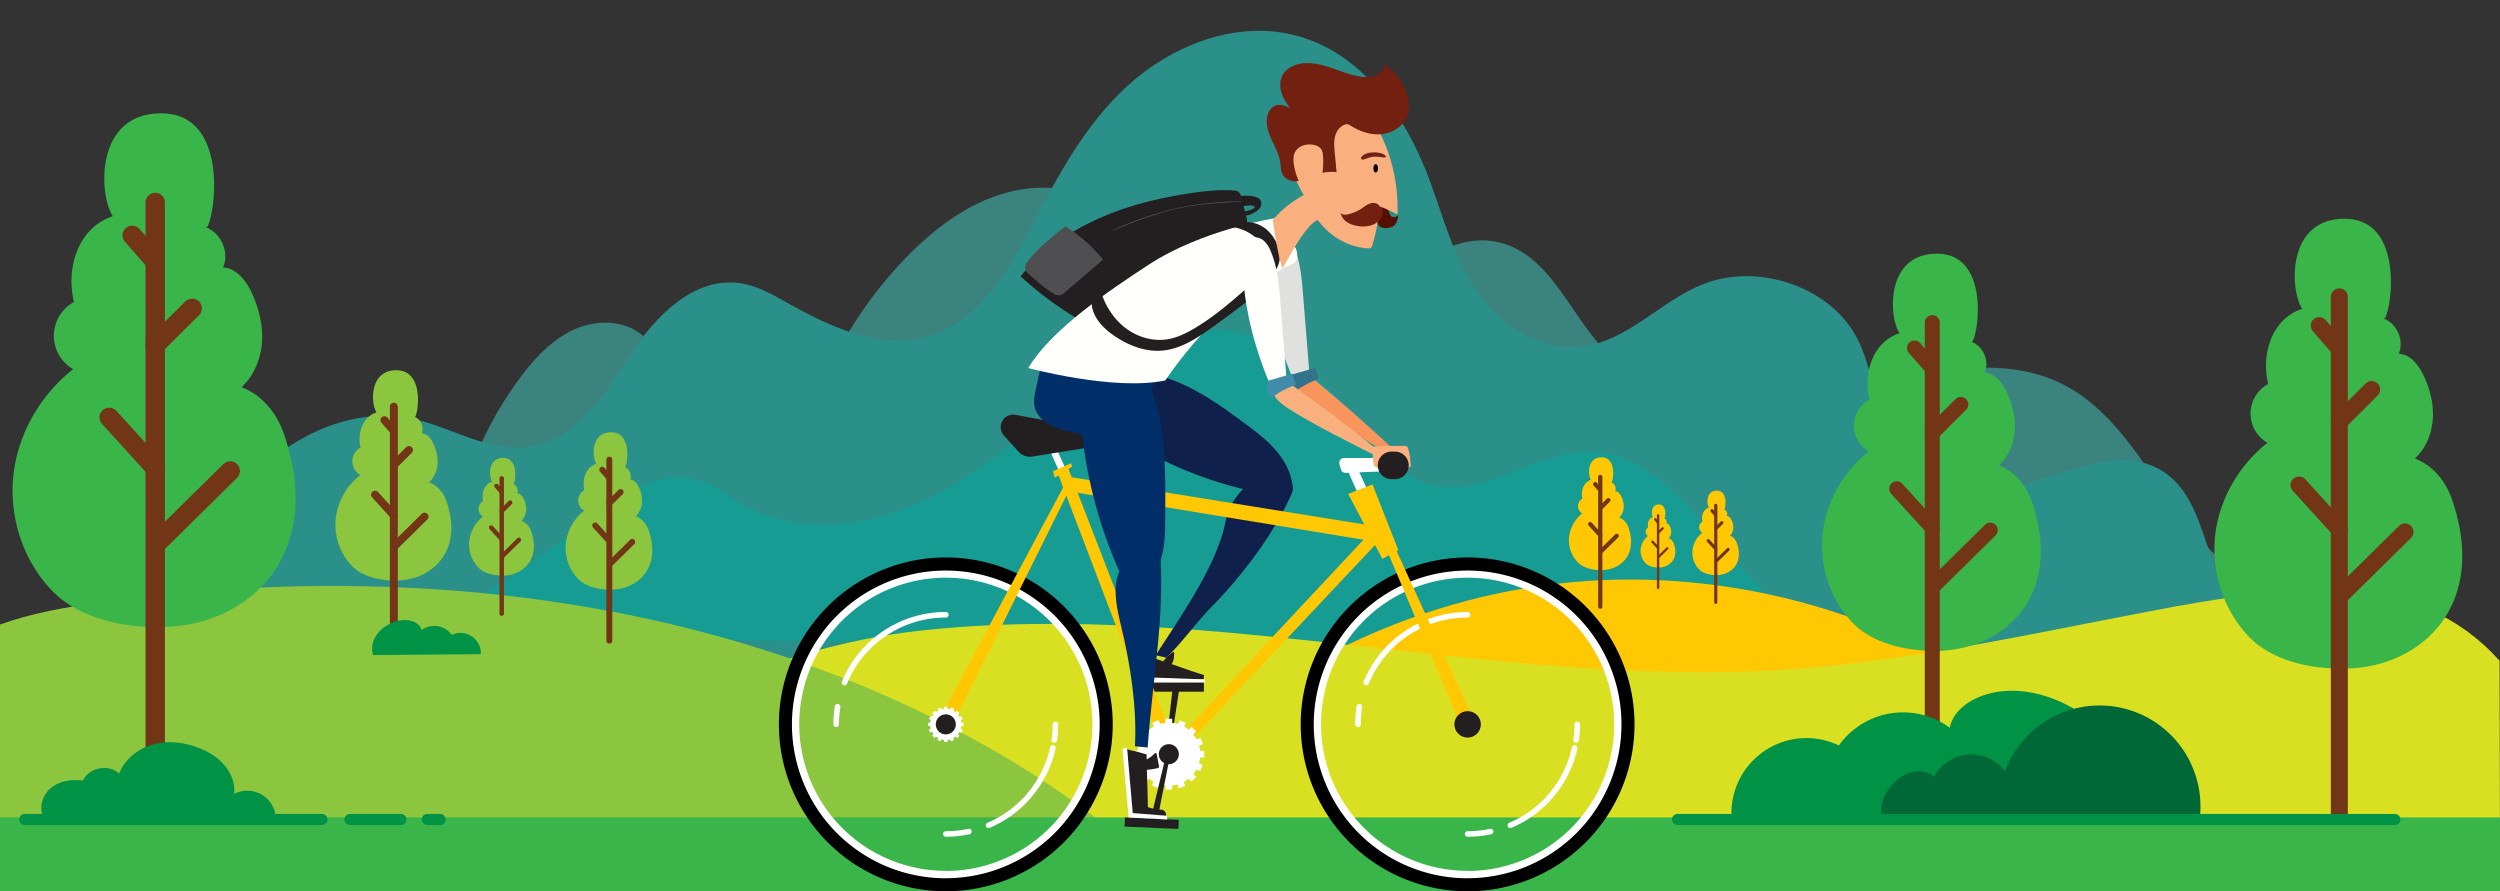 <svg xmlns="http://www.w3.org/2000/svg" width="1800" height="641.72" viewBox="0 0 1800 641.72">
  <rect x="0" y="0" width="1800" height="641.72" fill="#333333" stroke="none"/>
  <defs>
    <style>
      .cls-1 {
        fill: #3b837e;
      }

      .cls-2 {
        fill: #2b9089;
      }

      .cls-3 {
        fill: #179c93;
      }

      .cls-4 {
        fill: #ffc802;
      }

      .cls-11, .cls-12, .cls-14, .cls-15, .cls-16, .cls-17, .cls-25, .cls-34, .cls-5, .cls-6, .cls-7 {
        fill: none;
        stroke-linecap: round;
      }

      .cls-11, .cls-12, .cls-14, .cls-15, .cls-16, .cls-17, .cls-5, .cls-6, .cls-7 {
        stroke: #723616;
      }

      .cls-11, .cls-12, .cls-14, .cls-15, .cls-16, .cls-17, .cls-34, .cls-5, .cls-6, .cls-7 {
        stroke-linejoin: round;
      }

      .cls-5 {
        stroke-width: 3.07px;
      }

      .cls-6 {
        stroke-width: 1.72px;
      }

      .cls-7 {
        stroke-width: 2.3px;
      }

      .cls-8 {
        fill: #d9e021;
      }

      .cls-9 {
        fill: #8cc63f;
      }

      .cls-10 {
        fill: #39b54a;
      }

      .cls-11 {
        stroke-width: 10.8px;
      }

      .cls-12 {
        stroke-width: 12.24px;
      }

      .cls-13 {
        fill: #009245;
      }

      .cls-14 {
        stroke-width: 13.98px;
      }

      .cls-15 {
        stroke-width: 5.72px;
      }

      .cls-16 {
        stroke-width: 3.2px;
      }

      .cls-17 {
        stroke-width: 4.28px;
      }

      .cls-18 {
        fill: #006837;
      }

      .cls-19 {
        fill: #10204c;
      }

      .cls-20 {
        fill: #e0e1df;
      }

      .cls-21 {
        fill: #f7955d;
      }

      .cls-22 {
        fill: #32728a;
      }

      .cls-23 {
        fill: #231f20;
      }

      .cls-24 {
        fill: #fff;
      }

      .cls-25 {
        stroke: #fff;
        stroke-miterlimit: 10;
        stroke-width: 4px;
      }

      .cls-26 {
        fill: #fab07e;
      }

      .cls-27 {
        fill: #002e68;
      }

      .cls-28 {
        fill: #4f4f51;
      }

      .cls-29 {
        fill: #fffffb;
      }

      .cls-30 {
        fill: #408daa;
      }

      .cls-31 {
        fill: #540f00;
      }

      .cls-32 {
        fill: #732011;
      }

      .cls-33 {
        fill: #732114;
      }

      .cls-34 {
        stroke: #009245;
        stroke-width: 8px;
      }
    </style>
  </defs>
  <title>Bolseetah-Bike Service 2</title>
  <g id="Layer_12" data-name="Layer 12">
    <path class="cls-1" d="M332.17,359.75a255.69,255.69,0,0,1,43.24-89c10-13.2,21.64-25.71,36.57-32.86s33.69-8.05,47.41,1.19c9.47,6.37,15.49,16.63,20.77,26.75a407.43,407.43,0,0,1,21,47.44"/>
    <path class="cls-1" d="M597.21,265.17A295.26,295.26,0,0,1,652.83,185c19.6-20.09,42.74-37.7,69.65-45.65s58.07-5,80,12.46c19.47,15.5,29.31,39.71,40.71,61.83s27.21,44.74,51.24,51.23c35.28,9.54,68.33-19.22,93.78-45.44s59.12-54.57,94.14-44.12c26.33,7.86,41.25,34.59,57.1,57,17.15,24.29,39.09,46.37,66.78,57.22,44.32,17.37,94,3.33,139.77-9.73s96.83-24.58,139.3-3.07c44.64,22.61,65.16,74.11,98.62,111.33,18.74,20.85,42.57,38.37,53.59,64.15,10.41,24.34,7.63,52,4.67,78.33"/>
    <path class="cls-2" d="M110.95,482.9c16.83-34.68,46.63-116.2,74.93-143.68S256,293.25,296,301.29c28.15,5.66,54.08,23.82,82.68,20.68,35-3.84,56.06-36.74,74.07-64.92s46.44-58.64,81.16-53c11.74,1.92,22.17,7.92,32.36,13.67,30.08,17,64.95,33.42,99,25.09,38.93-9.53,60.59-47.05,78-80.79,18.7-36.16,38.35-72.92,69.28-100.9s75.74-46,117.61-36.25c51.08,11.83,82.53,59.61,99.56,105.93,9.89,26.89,17.06,55.14,33.55,79.07s45.36,43.21,75.67,39.64c33.28-3.91,56.4-32.71,87.28-44.89,39.53-15.59,90.49,1.68,110,37.26,12.8,23.37,12.76,51.65,26.87,74.36,14.27,23,43.07,37.41,71.55,35.88,40.45-2.17,81.48-33,117.43-15.64,30.78,14.88,33.43,53.81,47.32,83.37,15.49,33,49.94,57.58,88.17,63"/>
    <path class="cls-3" d="M278.2,456.18c31.47,3.27,118.28-59.9,142.64-80.09s55.87-40,85.65-29.29c10.49,3.76,19.32,11,29,16.53C576.65,387.05,629.74,378.71,672,357s77.23-55.07,115.37-83.43c25.93-19.28,55.68-37,88-36,41.28,1.2,75.32,32.29,100.91,64.7,14.85,18.81,30.07,40,53.14,46.5,39,11,77-25.47,117.54-23.57,33.32,1.56,59.41,28.2,80.94,53.68s77.29,90.9,110.11,96.88"/>
    <path class="cls-4" d="M1459.83,512.76c-92.79-70.15-212.15-104.21-328-93.59s-227,65.82-305.5,151.67"/>
    <path class="cls-4" d="M1160.2,347.3a5,5,0,0,1,2.72,6.34c2.16.13,3.69,2.17,4.59,4.14a16,16,0,0,1,1.55,7.72,10.71,10.71,0,0,1-3.23,7.07,11.64,11.64,0,0,1,6.63,7.19c6.62,18.9-5,29.92-18,30.67-6.7.39-14.23-1.17-18.58-5.68a23,23,0,0,1-6.13-18.2,25.08,25.08,0,0,1,9.45-16.83,6.08,6.08,0,0,1,.13-10.61c-1.33-5.53.73-11.79,6.14-13.57-2.23-3.46-2.83-16.26,7.65-16.26s8.69,15.37,7.31,17.92"/>
    <g>
      <line class="cls-5" x1="1152.19" y1="343.38" x2="1152.19" y2="436.79"/>
      <line class="cls-5" x1="1152.6" y1="397.1" x2="1164.04" y2="385.82"/>
      <line class="cls-5" x1="1152.19" y1="385.35" x2="1144.92" y2="377.35"/>
      <line class="cls-5" x1="1152.19" y1="365.93" x2="1158.03" y2="360.11"/>
      <line class="cls-5" x1="1152.01" y1="352.53" x2="1148.55" y2="348.58"/>
    </g>
    <path class="cls-4" d="M1198.31,373.26a2.77,2.77,0,0,1,1.52,3.55c1.21.07,2.06,1.21,2.56,2.32a9,9,0,0,1,.87,4.32,6,6,0,0,1-1.8,4,6.5,6.5,0,0,1,3.71,4c3.7,10.56-2.79,16.72-10.05,17.14-3.74.22-8-.65-10.39-3.17a12.88,12.88,0,0,1-3.43-10.17,14,14,0,0,1,5.28-9.41,3.4,3.4,0,0,1,.07-5.93c-.75-3.09.41-6.59,3.43-7.58-1.25-1.93-1.58-9.09,4.28-9.09s4.86,8.59,4.08,10"/>
    <g>
      <line class="cls-6" x1="1193.83" y1="371.07" x2="1193.83" y2="423.28"/>
      <line class="cls-6" x1="1194.06" y1="401.09" x2="1200.46" y2="394.79"/>
      <line class="cls-6" x1="1193.83" y1="394.53" x2="1189.77" y2="390.05"/>
      <line class="cls-6" x1="1193.83" y1="383.67" x2="1197.1" y2="380.42"/>
      <line class="cls-6" x1="1193.73" y1="376.18" x2="1191.8" y2="373.97"/>
    </g>
    <path class="cls-4" d="M1241.36,366.76a3.71,3.71,0,0,1,2,4.75c1.62.1,2.76,1.62,3.43,3.1a12,12,0,0,1,1.16,5.78,8,8,0,0,1-2.41,5.29,8.7,8.7,0,0,1,5,5.38c5,14.13-3.73,22.38-13.45,22.94-5,.29-10.65-.87-13.9-4.25a17.24,17.24,0,0,1-4.58-13.61,18.76,18.76,0,0,1,7.07-12.59,4.55,4.55,0,0,1,.1-7.94c-1-4.14.55-8.82,4.59-10.15-1.67-2.59-2.12-12.16,5.72-12.16s6.5,11.5,5.47,13.4"/>
    <g>
      <line class="cls-7" x1="1235.36" y1="363.83" x2="1235.36" y2="433.71"/>
      <line class="cls-7" x1="1235.67" y1="404.01" x2="1244.23" y2="395.58"/>
      <line class="cls-7" x1="1235.36" y1="395.23" x2="1229.92" y2="389.24"/>
      <line class="cls-7" x1="1235.36" y1="380.69" x2="1239.73" y2="376.34"/>
      <line class="cls-7" x1="1235.23" y1="370.67" x2="1232.64" y2="367.72"/>
    </g>
    <path class="cls-8" d="M1799.7,475.74c-60-66.85-148.45-55.46-254.38-35.15-78.42,15-155.35,31.89-235.16,39.56C1202.34,490.52,1093.55,478.06,986,466s-216.6-23.74-324.21-11.86S438.24,520.34,368.5,592.67L1800,612.32Z"/>
    <path class="cls-9" d="M0,607.55l829.62,14.74c-93.92-83.8-217.67-142.9-350.09-173.72S206.37,414.7,70.85,433.88C46.77,437.28,22.26,441.6,0,449.65Z"/>
    <polygon class="cls-10" points="0 588.54 0 641.72 1800 641.72 1800 588.54 1800 588.54 0 588.54 0 588.54"/>
    <path class="cls-10" d="M1419.46,246.06c8.48,3.17,13.13,14,9.56,22.34,7.62.46,13,7.63,16.16,14.58,3.87,8.51,6.14,17.88,5.46,27.2s-4.49,18.57-11.36,24.91c11.11,4.06,19.44,14.13,23.35,25.3,23.3,66.53-17.57,105.35-63.33,108-23.59,1.36-50.12-4.12-65.44-20-16.16-16.75-24-40.94-21.58-64.08s15-44.89,33.29-59.25a21.4,21.4,0,0,1,.45-37.37c-4.7-19.47,2.58-41.51,21.6-47.78-7.86-12.18-10-57.25,26.94-57.25s30.59,54.12,25.73,63.1"/>
    <g>
      <line class="cls-11" x1="1391.24" y1="232.27" x2="1391.24" y2="561.17"/>
      <line class="cls-11" x1="1392.71" y1="421.4" x2="1432.98" y2="381.7"/>
      <line class="cls-11" x1="1391.24" y1="380.05" x2="1365.65" y2="351.89"/>
      <line class="cls-11" x1="1391.24" y1="311.65" x2="1411.8" y2="291.17"/>
      <line class="cls-11" x1="1390.62" y1="264.46" x2="1378.44" y2="250.56"/>
    </g>
    <path class="cls-10" d="M1716.28,229.35c9.61,3.59,14.87,15.87,10.83,25.3,8.63.52,14.72,8.65,18.3,16.52,4.38,9.64,7,20.25,6.18,30.81s-5.09,21-12.86,28.22c12.59,4.6,22,16,26.45,28.66,26.39,75.37-19.9,119.33-71.74,122.31-26.72,1.54-56.77-4.66-74.12-22.65-18.3-19-27.22-46.37-24.44-72.58s17-50.85,37.7-67.12a24.24,24.24,0,0,1,.51-42.33c-5.32-22.05,2.93-47,24.47-54.12-8.9-13.8-11.3-64.86,30.52-64.86s34.65,61.31,29.15,71.47"/>
    <g>
      <line class="cls-12" x1="1684.31" y1="213.73" x2="1684.31" y2="586.3"/>
      <line class="cls-12" x1="1685.97" y1="427.97" x2="1731.6" y2="383"/>
      <line class="cls-12" x1="1684.31" y1="381.14" x2="1655.32" y2="349.23"/>
      <line class="cls-12" x1="1684.31" y1="303.65" x2="1707.6" y2="280.44"/>
      <line class="cls-12" x1="1683.61" y1="250.2" x2="1669.82" y2="234.45"/>
    </g>
    <path class="cls-13" d="M1532.06,590c5.1-15.51,2.32-33-5.63-47.26s-20.69-25.46-34.94-33.42c-20.5-11.47-46.09-16.44-67.62-7-9.39,4.1-18.12,11.61-20,21.68A56.69,56.69,0,0,0,1324,536.74a54,54,0,0,0-77.31,50.85"/>
    <path class="cls-10" d="M148.26,163.63c11,4.1,17,18.13,12.37,28.9,9.86.59,16.81,9.87,20.9,18.87,5,11,7.94,23.13,7.06,35.19s-5.81,24-14.69,32.23c14.38,5.26,25.15,18.28,30.21,32.73,30.14,86.07-22.73,136.28-81.93,139.68C91.67,453,57.35,445.9,37.53,425.36c-20.9-21.66-31.09-53-27.92-82.89S29,284.39,52.68,265.82a27.68,27.68,0,0,1,.58-48.34c-6.08-25.18,3.34-53.71,27.95-61.81C71,139.91,68.3,81.6,116.06,81.6s39.57,70,33.29,81.62"/>
    <g>
      <line class="cls-14" x1="111.75" y1="145.78" x2="111.75" y2="571.27"/>
      <line class="cls-14" x1="113.65" y1="390.46" x2="165.75" y2="339.1"/>
      <line class="cls-14" x1="111.75" y1="336.97" x2="78.64" y2="300.53"/>
      <line class="cls-14" x1="111.75" y1="248.48" x2="138.35" y2="221.98"/>
      <line class="cls-14" x1="110.95" y1="187.43" x2="95.2" y2="169.45"/>
    </g>
    <path class="cls-9" d="M298.53,300.13A9.26,9.26,0,0,1,303.59,312c4,.24,6.88,4,8.56,7.72A29.86,29.86,0,0,1,315,334.09a20,20,0,0,1-6,13.2c5.89,2.15,10.3,7.49,12.37,13.4,12.34,35.24-9.31,55.8-33.54,57.19-12.49.72-26.55-2.18-34.66-10.59a43,43,0,0,1-11.43-33.94A46.78,46.78,0,0,1,259.39,342a11.33,11.33,0,0,1,.24-19.79c-2.49-10.31,1.37-22,11.44-25.31-4.16-6.45-5.29-30.33,14.27-30.33S301.54,295.21,299,300"/>
    <g>
      <line class="cls-15" x1="283.57" y1="292.82" x2="283.57" y2="467.04"/>
      <line class="cls-15" x1="284.35" y1="393" x2="305.69" y2="371.97"/>
      <line class="cls-15" x1="283.57" y1="371.1" x2="270.02" y2="356.18"/>
      <line class="cls-15" x1="283.57" y1="334.87" x2="294.47" y2="324.02"/>
      <line class="cls-15" x1="283.25" y1="309.87" x2="276.8" y2="302.51"/>
    </g>
    <path class="cls-13" d="M268.6,471.65a16.35,16.35,0,0,1,1.53-12.86,24.27,24.27,0,0,1,9.51-9.09c5.58-3.12,12.54-4.47,18.4-1.92,2.55,1.11,4.93,3.16,5.45,5.9a15.42,15.42,0,0,1,21.73,3.47,14.69,14.69,0,0,1,21,13.84"/>
    <path class="cls-9" d="M369.6,348.54a5.17,5.17,0,0,1,2.83,6.61c2.26.14,3.85,2.26,4.78,4.32a16.69,16.69,0,0,1,1.62,8.05,11.17,11.17,0,0,1-3.36,7.38,12.13,12.13,0,0,1,6.91,7.49c6.9,19.7-5.2,31.19-18.75,32-7,.4-14.84-1.22-19.37-5.92a24,24,0,0,1-6.39-19,26.15,26.15,0,0,1,9.86-17.54,6.34,6.34,0,0,1,.13-11.06c-1.39-5.76.76-12.29,6.4-14.15-2.33-3.61-3-17,8-17s9.06,16,7.62,18.68"/>
    <g>
      <line class="cls-16" x1="361.24" y1="344.45" x2="361.24" y2="441.83"/>
      <line class="cls-16" x1="361.68" y1="400.45" x2="373.6" y2="388.7"/>
      <line class="cls-16" x1="361.24" y1="388.21" x2="353.67" y2="379.87"/>
      <line class="cls-16" x1="361.24" y1="367.96" x2="367.33" y2="361.89"/>
      <line class="cls-16" x1="361.06" y1="353.98" x2="357.45" y2="349.87"/>
    </g>
    <path class="cls-9" d="M449.88,336.42a6.92,6.92,0,0,1,3.79,8.85c3,.18,5.15,3,6.4,5.78a22.33,22.33,0,0,1,2.16,10.78,15,15,0,0,1-4.5,9.87c4.4,1.61,7.7,5.6,9.25,10,9.23,26.36-7,41.74-25.09,42.78-9.35.54-19.86-1.63-25.93-7.92a32.15,32.15,0,0,1-8.55-25.39,35,35,0,0,1,13.19-23.48,8.48,8.48,0,0,1,.18-14.81c-1.86-7.71,1-16.45,8.56-18.93-3.11-4.83-4-22.69,10.67-22.69s12.12,21.45,10.2,25"/>
    <g>
      <line class="cls-17" x1="438.7" y1="330.96" x2="438.7" y2="461.28"/>
      <line class="cls-17" x1="439.28" y1="405.9" x2="455.24" y2="390.17"/>
      <line class="cls-17" x1="438.7" y1="389.52" x2="428.56" y2="378.36"/>
      <line class="cls-17" x1="438.7" y1="362.41" x2="446.84" y2="354.3"/>
      <line class="cls-17" x1="438.45" y1="343.71" x2="433.63" y2="338.21"/>
    </g>
    <path class="cls-18" d="M1583.87,588.88a72.65,72.65,0,0,0-140.26-33.63,30.46,30.46,0,0,0-51.05,3.93c-4.48-3.88-11.07-4.73-16.76-3.08s-10.53,5.51-14.33,10.06c-4.81,5.74-8.25,13.34-6.59,20.64"/>
    <path class="cls-13" d="M198.51,587.93a20.54,20.54,0,0,0-29.93-16.28c.8-7.5-2.18-15.1-7.09-20.82s-11.59-9.71-18.62-12.42c-10.38-4-22-5.37-32.71-2.4s-20.36,10.61-24.4,21c-7.42-7.19-21.77-4.42-26,5-7.76-1-16.14.06-22.38,4.77S27.79,580.43,31,587.55"/>
    <g>
      <path class="cls-19" d="M809.26,315.65A287,287,0,0,0,909.51,355.3c5.91,1.12,12.06,2,17.88.53a4.71,4.71,0,0,0,2.66-1.44,4.91,4.91,0,0,0,.65-3.34c-.6-9.81-5.4-19-11.77-26.47s-14.27-13.48-22.15-19.35c-19.45-14.5-39.78-28.93-63.26-35"/>
      <path class="cls-20" d="M911.57,197.14c2.45,27.28,9.26,52,20,77.19,1.34,3.16,3.72,6.87,7.11,6.33a5.38,5.38,0,0,0,4-3.93,15.83,15.83,0,0,0,.25-5.85l-3-37.36-1.68-20.66c-1-12.21-2-24.66-6.8-36a20.4,20.4,0,0,0-5.07-7.75c-2.36-2-5.75-3.12-8.68-2.06-3.35,1.21-5.23,4.77-6.28,8.18a36.16,36.16,0,0,0,.26,21.87"/>
      <path class="cls-21" d="M933,272.46c-1.12,3.42-.09,7.26,1.92,10.25s4.87,5.28,7.74,7.45c13.18,10,27.34,18.62,41.47,27.22L995,324c1.37.84,6,3.83,7.62,3.71s0-3.85-.52-5.36q-26.53-24.62-54.31-47.84c-3.56-3-7.61-6.1-12.24-5.85"/>
      <path class="cls-22" d="M929.54,269.86l17.56-5.09,2.44,7.81s-13.47,5.36-17.6,10C931.94,282.6,926.25,276.82,929.54,269.86Z"/>
      <path class="cls-19" d="M900.83,346.66c-6.67,5.84-13,12.48-16.17,20.77a84.74,84.74,0,0,0-2.9,11c-7.18,31-32.42,66.51-49.62,93.29l7.68,1.83c11.68-11.44,21.83-25.76,33.28-37.43,20.35-20.75,44-51.23,56.77-80.39A10,10,0,0,0,918.18,342Z"/>
      <g>
        <g>
          <path class="cls-23" d="M831.14,474.09c11.78,3.56,23.35,8.16,35.13,11.73a.66.66,0,0,1,.55.87l-.15,2a.41.41,0,0,1-.5.49c-15,0-30.12-.15-45.09-1.59a42.32,42.32,0,0,1,5.09-12.41A3,3,0,0,1,827.3,474c1.17-.57,2.59.5,3.84.13"/>
          <path class="cls-23" d="M837.48,476.06a37.54,37.54,0,0,1,6.58-6.23c.28-.21.64-.42,1-.28s.41.68.37,1.09c-.25,2.5,0,7.42-4,8.77"/>
        </g>
        <polygon class="cls-24" points="820.32 487.47 867.55 489.18 867.55 491.47 819.68 491.67 820.32 487.47"/>
      </g>
      <g>
        <g>
          <path class="cls-24" d="M681,407a114.49,114.49,0,1,0,114.5,114.49A114.5,114.5,0,0,0,681,407Zm0,220A105.53,105.53,0,1,1,786.52,521.54,105.53,105.53,0,0,1,681,627.07Z"/>
          <path class="cls-25" d="M697.59,598.71A79.22,79.22,0,0,1,681,600.46"/>
          <path class="cls-25" d="M758.07,538.51a79.06,79.06,0,0,1-46.35,55.73"/>
          <path class="cls-25" d="M759.9,521.54a79.58,79.58,0,0,1-.8,11.3"/>
          <path class="cls-25" d="M608,491.47a78.94,78.94,0,0,1,73-48.84"/>
          <path class="cls-25" d="M602.07,521.54a79.48,79.48,0,0,1,1-12.69"/>
          <path d="M681,401.36A120.18,120.18,0,1,0,801.17,521.54,120.18,120.18,0,0,0,681,401.36Zm0,231A110.78,110.78,0,1,1,791.76,521.54,110.78,110.78,0,0,1,681,632.32Z"/>
        </g>
        <g>
          <path class="cls-24" d="M1056.68,407a114.49,114.49,0,1,0,114.5,114.49A114.5,114.5,0,0,0,1056.68,407Zm0,220a105.53,105.53,0,1,1,105.53-105.53A105.53,105.53,0,0,1,1056.68,627.07Z"/>
          <path class="cls-25" d="M1073.29,598.71a79.22,79.22,0,0,1-16.61,1.75"/>
          <path class="cls-25" d="M1133.76,538.51a79.06,79.06,0,0,1-46.35,55.73"/>
          <path class="cls-25" d="M1135.59,521.54a79.58,79.58,0,0,1-.8,11.3"/>
          <path class="cls-25" d="M983.7,491.47a78.94,78.94,0,0,1,73-48.84"/>
          <path class="cls-25" d="M977.77,521.54a79.48,79.48,0,0,1,1-12.69"/>
          <path d="M1056.68,401.36a120.18,120.18,0,1,0,120.18,120.18A120.18,120.18,0,0,0,1056.68,401.36Zm0,231a110.78,110.78,0,1,1,110.78-110.78A110.78,110.78,0,0,1,1056.68,632.32Z"/>
        </g>
        <path class="cls-4" d="M766.06,349.87l-90.27,169a5.17,5.17,0,0,0,2.84,7.31h0a5.17,5.17,0,0,0,6.35-2.58L770.2,352a2.33,2.33,0,0,0-1.35-3.25h0A2.33,2.33,0,0,0,766.06,349.87Z"/>
        <g>
          <polygon class="cls-23" points="841.73 543.85 848.96 496.84 844.15 496.84 838.97 542.65 841.73 543.85"/>
          <rect class="cls-23" x="828" y="491.47" width="38.79" height="6.56"/>
        </g>
        <path class="cls-4" d="M981.11,354.58l70.58,167.68a5.17,5.17,0,0,0,7.42,2.54h0a5.17,5.17,0,0,0,2.12-6.52L985.41,352.79a2.33,2.33,0,0,0-3.35-1.06h0A2.33,2.33,0,0,0,981.11,354.58Z"/>
        <path class="cls-4" d="M761.67,340.89,838.3,542a4.15,4.15,0,0,0,4.95,2.53l1.07-.29a4.15,4.15,0,0,0,2.79-5.5l-78-201.53Z"/>
        <polygon class="cls-24" points="756.57 325.87 762.51 339.19 767.4 337.92 761.11 324 756.57 325.87"/>
        <polygon class="cls-24" points="969.96 337.97 978.66 357.45 985.8 355.58 976.61 335.24 969.96 337.97"/>
        <path class="cls-4" d="M990,379.76,840,540.13a4,4,0,0,0-.76,4.15h0a4,4,0,0,0,6.67,1.24L996.35,385.68a4,4,0,0,0,0-5.34l-.47-.53A4,4,0,0,0,990,379.76Z"/>
        <g>
          <circle class="cls-24" cx="680.98" cy="521.54" r="11.29"/>
          <rect class="cls-24" x="679.78" y="508.85" width="2.4" height="25.39"/>
          <rect class="cls-24" x="679.78" y="508.85" width="2.4" height="25.39" transform="translate(1202.53 -159.44) rotate(90)"/>
          <rect class="cls-24" x="679.78" y="508.85" width="2.4" height="25.39" transform="translate(568.22 -328.77) rotate(45)"/>
          <rect class="cls-24" x="679.78" y="508.85" width="2.4" height="25.39" transform="translate(1531.3 408.8) rotate(135)"/>
          <rect class="cls-24" x="679.78" y="508.85" width="2.4" height="25.39" transform="translate(257.81 -224.56) rotate(22.99)"/>
          <rect class="cls-24" x="679.78" y="508.85" width="2.4" height="25.39" transform="translate(1427.09 98.38) rotate(112.99)"/>
          <rect class="cls-24" x="679.78" y="508.85" width="2.4" height="25.39" transform="translate(909.33 -305.26) rotate(67.99)"/>
          <rect class="cls-24" x="679.78" y="508.85" width="2.4" height="25.39" transform="translate(1507.79 749.88) rotate(157.99)"/>
          <circle class="cls-23" cx="680.98" cy="521.54" r="7.23"/>
        </g>
        <g>
          <circle class="cls-24" cx="841.55" cy="543.01" r="22.7"/>
          <rect class="cls-24" x="839.14" y="517.49" width="4.83" height="51.04"/>
          <rect class="cls-24" x="839.14" y="517.49" width="4.83" height="51.04" transform="translate(1384.56 -298.54) rotate(90)"/>
          <rect class="cls-24" x="839.14" y="517.49" width="4.83" height="51.04" transform="translate(630.45 -436.02) rotate(45)"/>
          <rect class="cls-24" x="839.14" y="517.49" width="4.83" height="51.04" transform="translate(1820.59 331.91) rotate(135)"/>
          <rect class="cls-24" x="839.14" y="517.49" width="4.83" height="51.04" transform="translate(278.96 -285.57) rotate(22.99)"/>
          <rect class="cls-24" x="839.14" y="517.49" width="4.83" height="51.04" transform="translate(1670.13 -19.59) rotate(112.99)"/>
          <rect class="cls-24" x="839.14" y="517.49" width="4.83" height="51.04" transform="translate(1029.64 -440.7) rotate(67.99)"/>
          <rect class="cls-24" x="839.14" y="517.49" width="4.83" height="51.04" transform="translate(1825.27 731.1) rotate(157.99)"/>
          <circle class="cls-23" cx="841.55" cy="543.01" r="7.23"/>
        </g>
        <path class="cls-4" d="M771,343.52l221.12,35.67a5.18,5.18,0,0,1,4.32,4.45l.08.63a5.18,5.18,0,0,1-6,5.77l-221.2-36.3a5.18,5.18,0,0,1-4.34-5.11h0A5.18,5.18,0,0,1,771,343.52Z"/>
        <polygon class="cls-4" points="970.69 355.58 988.19 348.8 1006.81 396.09 995.3 402.37 970.69 355.58"/>
        <circle class="cls-23" cx="1056.68" cy="521.54" r="9.54"/>
        <g>
          <polygon class="cls-23" points="839.66 543.28 828.53 589.53 833.33 589.93 842.32 544.7 839.66 543.28"/>
          <rect class="cls-23" x="809.87" y="589.39" width="38.79" height="6.56" transform="translate(26.49 -35.42) rotate(2.49)"/>
        </g>
        <polygon class="cls-4" points="758.07 339.32 771.1 333.55 771.93 335.91 759.52 343.95 758.07 339.32"/>
        <path class="cls-23" d="M722.76,313.49l10.55,11.69a11.14,11.14,0,0,0,10,3.54l47.51-7.63a5.72,5.72,0,0,0,4.81-5.65h0a5.72,5.72,0,0,0-4.67-5.62l-59.87-11.16A9,9,0,0,0,722.76,313.49Z"/>
        <path class="cls-24" d="M997.4,339.33l-28.51,1.13a3.4,3.4,0,0,1-3.41-2.48l-1.1-3.9a3.4,3.4,0,0,1,3.27-4.32H997.4Z"/>
        <path class="cls-26" d="M987.81,321.55q11.49-.52,23-.51a3.28,3.28,0,0,1,2.54.74,3.15,3.15,0,0,1,.58,1.31,56.49,56.49,0,0,1,1.81,11.38,2.23,2.23,0,0,1-.25,1.44,2.09,2.09,0,0,1-1,.64,23.07,23.07,0,0,1-7,1.34,68,68,0,0,1-11.42-.17c-2.68-.27-5.67-.89-7.13-3.16"/>
        <path class="cls-23" d="M1004.34,345h-2.42a9.92,9.92,0,0,1-9.92-9.92h0a9.92,9.92,0,0,1,9.92-9.92h2.42a9.92,9.92,0,0,1,9.92,9.92h0A9.92,9.92,0,0,1,1004.34,345Z"/>
      </g>
      <path class="cls-27" d="M777.17,286.46a337,337,0,0,0,27.61,122.4c2.86,6.63,8.33,14.46,16.14,13.21,4.28-.68,7.36-4,9.53-7.41,7-10.93,8.43-24,8.48-36.63.16-40.33,2.17-85.29-21.14-119.77"/>
      <path class="cls-27" d="M817.15,537.31l9.19.9c3.39-50.94,14.9-106.15,7.08-156.51L806.8,409.43c-6.38,12.72-2.87,27.92.49,41.74C813.89,478.32,818.68,509.41,817.15,537.31Z"/>
      <g>
        <path class="cls-23" d="M822.54,547.68c3.34-.53,6.21-2.63,8.65-5,.39-.37,1-.76,1.39-.37a1,1,0,0,1,.21.52l1.66,8.71a1.3,1.3,0,0,1-.18,1.23,1.26,1.26,0,0,1-.57.24,50.12,50.12,0,0,1-9.49,1.35"/>
        <path class="cls-23" d="M825.55,543.16c.11,10.42.8,27.48.9,37.9a28.54,28.54,0,0,0,9.62,1.91,3.59,3.59,0,0,1,3.46,3.43l.11,2.15-24.36-.62q-2.91-24.18-3.83-48.55a27.3,27.3,0,0,0,5.55,1.41"/>
        <polygon class="cls-24" points="811.46 538.36 815.58 585.42 840.34 587.37 840.34 590.03 812.61 588.55 808.11 539.13 811.46 538.36"/>
      </g>
      <path class="cls-23" d="M783.79,234.07a252.34,252.34,0,0,1-49-35.11c14.78-18,34.42-31.77,55.69-41.36s44.16-15.19,67.24-18.59c10.09-1.49,20.31-2.57,30.49-1.86a6.21,6.21,0,0,1,3.69,1.1,6.44,6.44,0,0,1,1.68,3.39l3.7,14a10,10,0,0,1,.44,5.05,9.76,9.76,0,0,1-2.85,4.12c-30.43,30.58-69.17,51.6-109,68.22"/>
      <path class="cls-28" d="M895.46,144.81a265.44,265.44,0,0,0-29.09,1.9,165.35,165.35,0,0,0-23.29,4.16c-14.28,3.74-28.85,8.55-42.06,15.2-.15.07,0,.28.13.22a289.87,289.87,0,0,1,42-15c17.17-4.51,34.68-5,52.27-6.27a.09.09,0,0,0,0-.18Z"/>
      <path class="cls-27" d="M750.1,260.23l-4.32,20.12c-.89,4.15-1.78,8.46-.86,12.6,1.06,4.75,4.43,8.74,8.48,11.44s8.73,4.26,13.42,5.57c13.15,3.66,27.63,5.46,40.14,0a20.86,20.86,0,0,0,6-3.77,28.94,28.94,0,0,0,4.87-6.81l16-27.68"/>
      <path class="cls-29" d="M740.39,265c16.42-27.9,58.92-56.22,86-74,39.79-26.17,92.31-34,92.31-34,2.5,3.33,11,15.09,14.19,21.78,1.8,3.78,1.66,9.4-2.16,11.12-52.83,23.87-91.65,84-91.65,84C802.26,281.73,740.39,265,740.39,265Z"/>
      <path class="cls-23" d="M894.55,160a22.8,22.8,0,0,1,17.07,5,27.44,27.44,0,0,1,9.26,15.38,18.77,18.77,0,0,1,.29,7.67,21.21,21.21,0,0,1-2.36,6c-6,10.91-15.82,19.09-25.69,26.65-6.17,4.72-12.44,9.3-18.73,13.85-11.53,8.34-23.93,16.88-38.13,17.93-11.87.87-23.6-3.73-33.49-10.35-8.15-5.45-15.83-13.23-16.75-23a2.83,2.83,0,0,1,.13-1.42,3,3,0,0,1,1.24-1.19l6.14-3.94c3.52,9.74,9.73,18.63,18.2,24.59s19.24,8.84,29.44,7c6.63-1.17,12.79-4.2,18.59-7.62,13.88-8.18,26.21-18.7,38.24-29.42,3.68-3.28,7.39-6.63,10.08-10.76s4.33-9.17,3.41-14c-1-5.2-4.73-9.49-9-12.61a33.64,33.64,0,0,0-16.94-6.52"/>
      <path class="cls-29" d="M895.12,201.35c2.45,27.28,9.26,52,20,77.19,1.34,3.16,3.72,6.87,7.11,6.33a5.38,5.38,0,0,0,4-3.93,15.83,15.83,0,0,0,.25-5.85l-3-37.36-1.68-20.66c-1-12.21-2-24.66-6.8-36a20.4,20.4,0,0,0-5.07-7.75c-2.36-2-5.75-3.12-8.68-2.06-3.35,1.21-5.23,4.77-6.28,8.18a36.16,36.16,0,0,0,.26,21.87"/>
      <path class="cls-26" d="M916.46,277c-.87,3.49.45,7.24,2.66,10.08s5.24,4.91,8.26,6.87c13.88,9,28.63,16.57,43.35,24.12l11.34,5.81c1.43.73,6.28,3.38,7.87,3.15s-.25-3.84-.91-5.3Q960.77,299.12,931.36,278c-3.77-2.7-8-5.52-12.64-4.94"/>
      <path class="cls-30" d="M913.09,274.08,930.64,269l2.44,7.81s-13.47,5.36-17.6,10C915.49,286.82,909.8,281,913.09,274.08Z"/>
      <path class="cls-31" d="M1002.07,155.94c-1.5-.85-1.56-2.91-2.49-4.36-1.11-1.73-4.61-5.61-7.54-1.1l-1.38,5.23c-.28,1.85.66,6.66,3.86,8a9.45,9.45,0,0,0,5.51.27,9.17,9.17,0,0,0,2.89-1c2.72-1.6,3.66-5.1,3.74-8.26A3.53,3.53,0,0,1,1002.07,155.94Z"/>
      <path class="cls-26" d="M990.34,89.61c-5-9.9-14.55-15.46-25.39-17.11q-1.63-.25-3.29-.38c-12.17-1-24.82,5.69-30.18,16.66a34.82,34.82,0,0,0-3.23,12.15c-1.36,14.94,3.46,27.7,11.08,40.62a63.86,63.86,0,0,0,17.44,25.51,49.63,49.63,0,0,0,17.84,9.9,42.88,42.88,0,0,0,10.47,1.84,3.06,3.06,0,0,0,2-.37,3.12,3.12,0,0,0,1-1.77c2.68-9.43,4.77-18.42,4.44-28.22a71.27,71.27,0,0,1,13.62,6A121.63,121.63,0,0,0,990.34,89.61Z"/>
      <path class="cls-26" d="M938.81,140.3c-9.16,5.28-15.43,9.89-22.3,17.92-.41.47,4.74,32.71,7.09,34.82,4.85-8.5,15.2-28.55,23.48-33.78q1.85-1.17,3.78-2.2Z"/>
      <path class="cls-32" d="M1013.26,68.21a38.42,38.42,0,0,0-13-19.18,37,37,0,0,0-3.36-2.37c-.28,3.28-2.77,6.09-5.76,7.48a18.92,18.92,0,0,1-9.69,1.24c-8.88-.82-17.13-4.75-25.65-7.42s-18.16-4-26.06.15a15.47,15.47,0,0,0-5.32,4.39c-2.77,3.76-3.17,8.9-2,13.42s3.86,8.51,6.76,12.18c-3.53-2.19-8.11-3.61-11.77-1.66A9.66,9.66,0,0,0,913.38,81c-2.25,4.95-1.32,10.78.62,15.86s4.8,9.78,6.5,14.94a35,35,0,0,1,1.69,9.06,10,10,0,0,0,12.49,9.36l.34-.09a45.87,45.87,0,0,1-3.37-11.31c-.5-3.11-.65-6.45.77-9.26,2.4-4.75,8.7-6.42,13.86-5.14a8.16,8.16,0,0,1,5,3,9.64,9.64,0,0,1,1.25,4.62,55.79,55.79,0,0,1-.37,12.38,32,32,0,0,1,7.09-.66c1,0,2.07.08,3.1.2L961,109.8c-.38-4.09-.74-8.29.42-12.23s4.23-7.59,8.29-8.19l1.52.28c6.77,4.53,14.81,7.64,22.93,7s16.2-5.46,19.09-13.08C1015.12,78.73,1014.73,73.23,1013.26,68.21Z"/>
      <path class="cls-33" d="M997.93,112.8c-1.35-2.6-6-3.09-8.64-3.09-3.12,0-6.94.68-9,3.23a1.23,1.23,0,0,0,1.19,2c2.83-.81,5.23-2.08,8.26-2.14a30.85,30.85,0,0,1,4.8.34,6.15,6.15,0,0,0,3.28,0,.23.23,0,0,0,.14-.33Z"/>
      <ellipse cx="990.5" cy="121.19" rx="1.66" ry="3.05"/>
      <path class="cls-32" d="M995.56,151.45a5.25,5.25,0,0,0-2.14-2.79c-1.1-2.25-4.19-3-6.63-2.25s-4.56,2.48-6.75,3.91a28.71,28.71,0,0,1-9.6,4c-1.86.41-4.19.44-5.23-1.15a10.43,10.43,0,0,0,4.47,6.65,18.7,18.7,0,0,0,7.64,2.86,21,21,0,0,0,10.06-.49,12.77,12.77,0,0,0,7.6-6.34A6.32,6.32,0,0,0,995.56,151.45Z"/>
      <path class="cls-23" d="M893.29,141.09a35.72,35.72,0,0,1,8.18.1,12.16,12.16,0,0,1,3.74,1,5.29,5.29,0,0,1,2.69,2.67,5.39,5.39,0,0,1-1,5.15,13.1,13.1,0,0,1-4.33,3.3,13.56,13.56,0,0,1-5.19,1.82,2.83,2.83,0,0,1-1.11-.08c-1-.34-1.49-1.52-1.82-2.56,2.45,0,8.92-2.26,8.94-3.11,0-.58-.08-.58-.52-1-1.13-1-8-.12-9.32.44"/>
      <path class="cls-28" d="M794.25,186.87c-9-10.67-15.73-16.28-27.15-24-9.67,7.59-20.15,16.08-27.78,26.12a5.77,5.77,0,0,0,.83,7.8c6.56,5.78,11.4,10.32,18.88,14.92a5.81,5.81,0,0,0,6.83-.52Z"/>
    </g>
    <g>
      <line class="cls-34" x1="1207.84" y1="590.03" x2="1724.32" y2="590.03"/>
      <line class="cls-34" x1="307.71" y1="590.03" x2="316.86" y2="590.03"/>
      <line class="cls-34" x1="252.04" y1="590.03" x2="288.62" y2="590.03"/>
      <line class="cls-34" x1="17.82" y1="590.03" x2="231.75" y2="590.03"/>
    </g>
  </g>
</svg>

